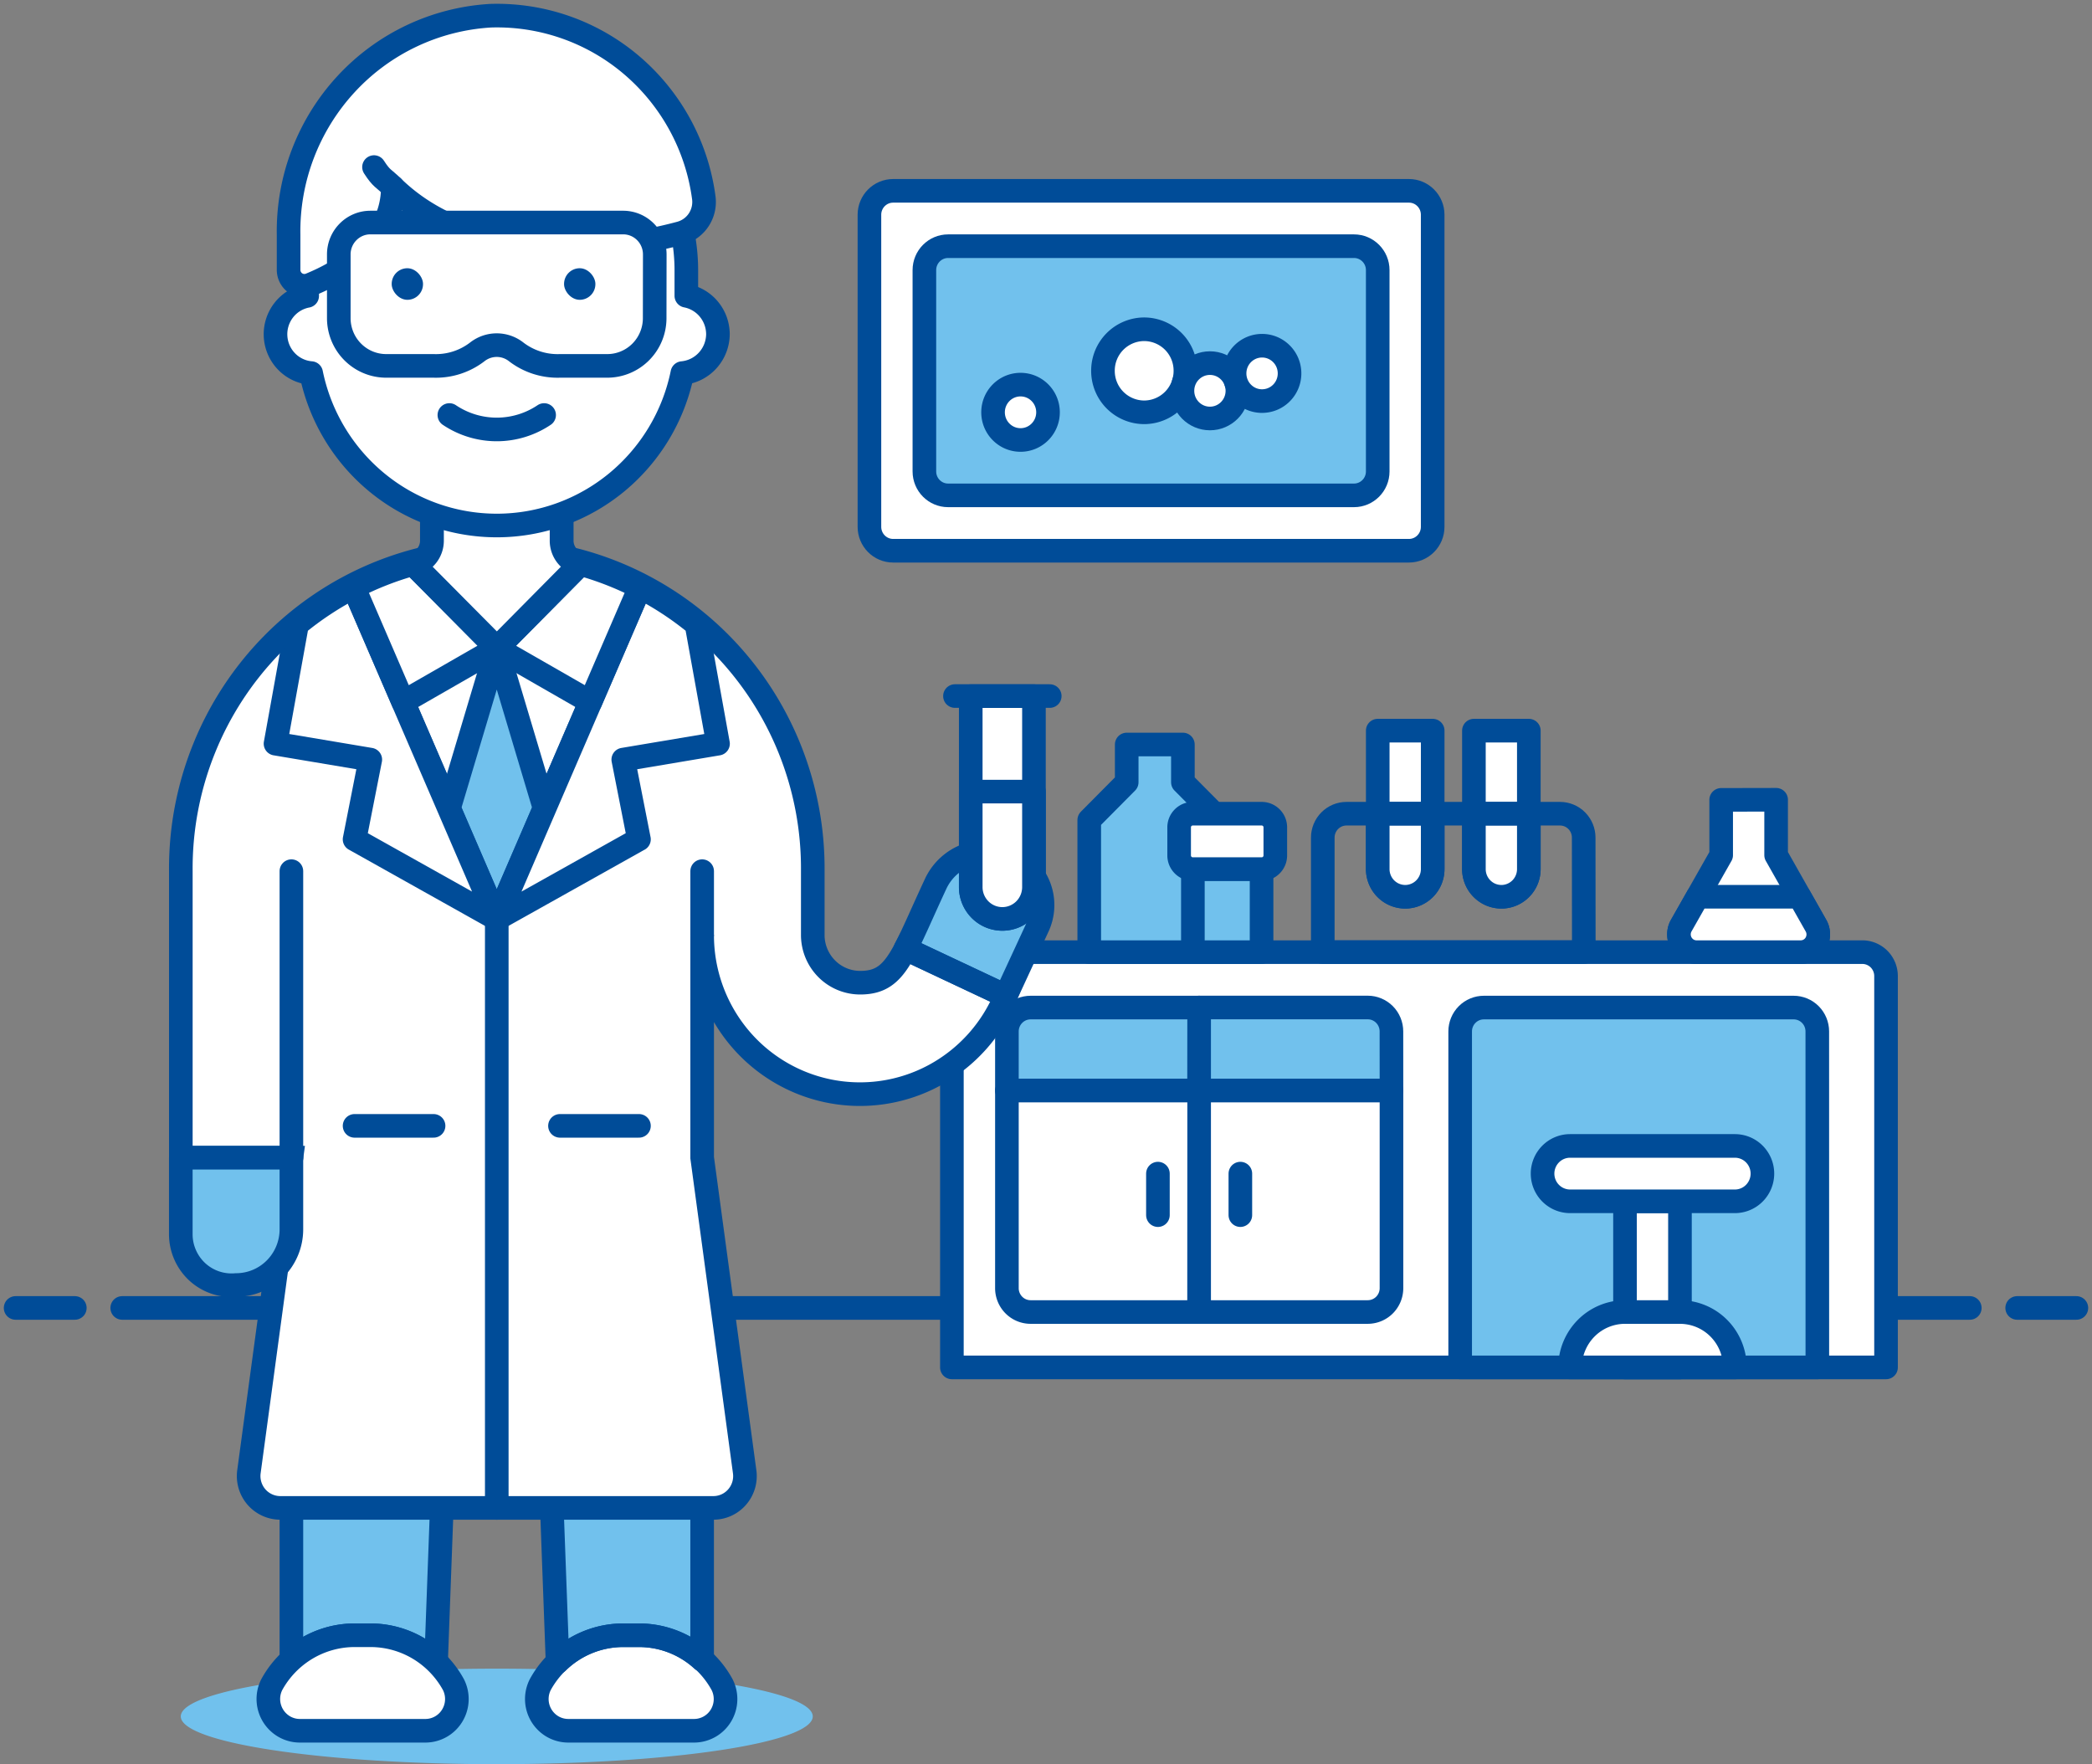 <svg width="134" height="113" fill="none" xmlns="http://www.w3.org/2000/svg">
    <rect width="100%" height="100%" fill="#808080" stroke="none"/>
    <path d="M7.828 83.777h118.344M1 83.777h3.793M129.207 83.777H133" stroke="#004C98" stroke-width="1.512" stroke-linecap="round" stroke-linejoin="round"/>
    <path d="M119.287 60.987H62.489c-.402 0-.788.16-1.073.448a1.535 1.535 0 0 0-.444 1.08v25.071h59.835v-25.07a1.543 1.543 0 0 0-.445-1.082 1.517 1.517 0 0 0-1.075-.447z" fill="#fff" stroke="#004C98" stroke-width="1.512" stroke-linecap="round" stroke-linejoin="round"/>
    <path d="M116.407 87.585H93.529v-21.52c0-.405.16-.794.444-1.08.285-.287.67-.448 1.073-.448h19.841c.403 0 .788.16 1.073.447.285.287.444.676.444 1.081l.003 21.52z" fill="#71C1ED"/>
    <path d="M116.407 87.585H93.529v-21.52c0-.405.16-.794.444-1.08.285-.287.67-.448 1.073-.448h19.841c.403 0 .788.16 1.073.447.285.287.444.676.444 1.081l.003 21.52z" stroke="#004C98" stroke-width="1.512" stroke-linecap="round" stroke-linejoin="round"/>
    <path d="M107.607 76.947h-3.52v10.64h3.52v-10.64z" fill="#fff"/>
    <path d="M107.607 76.947h-3.52v10.64h3.52v-10.64z" stroke="#004C98" stroke-width="1.512" stroke-linecap="round" stroke-linejoin="round"/>
    <path d="M76.809 69.853H64.496v-3.788c0-.405.16-.794.445-1.08.284-.287.67-.448 1.073-.448h10.8l-.005 5.316z" fill="#71C1ED" stroke="#004C98" stroke-width="1.512" stroke-linecap="round" stroke-linejoin="round"/>
    <path d="M89.129 69.853h-12.32v-5.32h10.8c.402 0 .788.162 1.072.448.285.287.445.676.445 1.081l.003 3.791z" fill="#71C1ED" stroke="#004C98" stroke-width="1.512" stroke-linecap="round" stroke-linejoin="round"/>
    <path d="M76.809 84.038H66.014c-.403 0-.788-.16-1.073-.447a1.535 1.535 0 0 1-.445-1.081V69.853h12.32l-.007 14.185z" fill="#fff" stroke="#004C98" stroke-width="1.512" stroke-linecap="round" stroke-linejoin="round"/>
    <path d="M87.609 84.038h-10.8V69.854h12.32v12.653a1.538 1.538 0 0 1-.445 1.084 1.519 1.519 0 0 1-1.075.447zM96.168 57.44a1.748 1.748 0 0 1-1.244-.52 1.774 1.774 0 0 1-.515-1.253V46.8h3.518v8.867c0 .47-.185.921-.515 1.254-.33.333-.778.52-1.245.52z" fill="#fff" stroke="#004C98" stroke-width="1.512" stroke-linecap="round" stroke-linejoin="round"/>
    <path d="M96.168 57.44a1.748 1.748 0 0 1-1.244-.52 1.774 1.774 0 0 1-.515-1.253V52.12h3.518v3.547c0 .47-.185.921-.515 1.254-.33.332-.778.52-1.245.52zM90.009 57.44c-.467 0-.915-.186-1.245-.52a1.78 1.78 0 0 1-.515-1.253V46.8h3.52v8.867a1.786 1.786 0 0 1-.516 1.254 1.76 1.76 0 0 1-1.244.52z" fill="#fff" stroke="#004C98" stroke-width="1.512" stroke-linecap="round" stroke-linejoin="round"/>
    <path d="M90.009 57.44c-.467 0-.915-.187-1.245-.52a1.78 1.78 0 0 1-.515-1.253V52.12h3.52v3.547a1.786 1.786 0 0 1-.516 1.254 1.76 1.76 0 0 1-1.244.52zM110.247 51.234v3.54l-2.558 4.51a1.143 1.143 0 0 0 .416 1.545c.171.1.364.152.562.152h6.675a1.119 1.119 0 0 0 .974-.565 1.143 1.143 0 0 0 .003-1.132l-2.552-4.51v-3.547l-3.52.007z" fill="#fff" stroke="#004C98" stroke-width="1.512" stroke-linecap="round" stroke-linejoin="round"/>
    <path d="M107.689 59.29a1.143 1.143 0 0 0 .416 1.545c.171.1.364.152.562.152h6.675a1.119 1.119 0 0 0 .974-.565 1.143 1.143 0 0 0 .003-1.132l-1.049-1.85h-6.531l-1.05 1.85z" fill="#fff" stroke="#004C98" stroke-width="1.512" stroke-linecap="round" stroke-linejoin="round"/>
    <path d="M75.768 50.106v-2.419H72.17v2.419l-2.4 2.418v8.463h8.4v-8.463l-2.4-2.418z" fill="#71C1ED" stroke="#004C98" stroke-width="1.512" stroke-linecap="round" stroke-linejoin="round"/>
    <path d="M90.247 12.223H57.21c-.84 0-1.52.686-1.52 1.531v19.99c0 .846.68 1.532 1.52 1.532h33.038c.84 0 1.52-.686 1.52-1.532v-19.99c0-.845-.68-1.531-1.52-1.531z" fill="#fff" stroke="#004C98" stroke-width="1.512" stroke-linecap="round" stroke-linejoin="round"/>
    <path d="M86.727 15.769H60.73c-.84 0-1.52.686-1.52 1.532v12.896c0 .846.68 1.532 1.52 1.532h25.998c.84 0 1.52-.686 1.52-1.532V17.301c0-.846-.68-1.532-1.52-1.532z" fill="#71C1ED"/>
    <path d="M86.727 15.769H60.73c-.84 0-1.52.686-1.52 1.532v12.896c0 .846.68 1.532 1.52 1.532h25.998c.84 0 1.52-.686 1.52-1.532V17.301c0-.846-.68-1.532-1.52-1.532z" stroke="#004C98" stroke-width="1.512" stroke-linecap="round" stroke-linejoin="round"/>
    <path d="M73.29 26.41a2.65 2.65 0 0 0 2.639-2.66 2.65 2.65 0 0 0-2.64-2.66 2.65 2.65 0 0 0-2.64 2.66 2.65 2.65 0 0 0 2.64 2.66z" fill="#fff" stroke="#004C98" stroke-width="1.512" stroke-linecap="round" stroke-linejoin="round"/>
    <path d="M77.5 26.805c.973 0 1.76-.794 1.76-1.773 0-.98-.787-1.774-1.76-1.774-.971 0-1.76.794-1.76 1.774s.789 1.773 1.76 1.773z" fill="#fff" stroke="#004C98" stroke-width="1.512" stroke-linecap="round" stroke-linejoin="round"/>
    <path d="M80.84 25.69c.972 0 1.76-.793 1.76-1.773 0-.979-.788-1.773-1.76-1.773s-1.76.794-1.76 1.773c0 .98.788 1.774 1.76 1.774zM65.369 28.182c.972 0 1.76-.794 1.76-1.773 0-.98-.788-1.773-1.76-1.773s-1.76.794-1.76 1.773c0 .98.788 1.773 1.76 1.773zM107.608 84.038h-3.52a3.51 3.51 0 0 0-2.49 1.04 3.56 3.56 0 0 0-1.03 2.507h10.56c0-.94-.371-1.843-1.031-2.508a3.51 3.51 0 0 0-2.489-1.038zM111.127 73.4h-10.56c-.466 0-.914.187-1.244.52a1.78 1.78 0 0 0 0 2.507c.33.332.778.52 1.244.52h10.56c.467 0 .915-.187 1.245-.52a1.78 1.78 0 0 0 0-2.508 1.754 1.754 0 0 0-1.245-.519z" fill="#fff" stroke="#004C98" stroke-width="1.512" stroke-linecap="round" stroke-linejoin="round"/>
    <path d="M101.448 60.987H84.729v-7.338c0-.405.16-.794.445-1.08.284-.288.67-.449 1.072-.449h13.678c.403 0 .789.161 1.073.448.285.287.444.676.444 1.081l.007 7.338zM79.449 75.173v2.66M74.169 75.173v2.66" stroke="#004C98" stroke-width="1.512" stroke-linecap="round" stroke-linejoin="round"/>
    <path d="M80.808 55.667h-4.4v5.32h4.4v-5.32z" fill="#71C1ED" stroke="#004C98" stroke-width="1.512" stroke-linecap="round" stroke-linejoin="round"/>
    <path d="M80.82 52.12h-4.424a.871.871 0 0 0-.868.875v1.797c0 .483.389.875.868.875h4.424c.48 0 .868-.392.868-.875v-1.797a.871.871 0 0 0-.868-.875z" fill="#fff" stroke="#004C98" stroke-width="1.512" stroke-linecap="round" stroke-linejoin="round"/>
    <path d="M35.689 106.471a6.024 6.024 0 0 1 4.228-1.729h1.012a6.011 6.011 0 0 1 4.045 1.557V77.213H18.665v29.086a6.01 6.01 0 0 1 4.045-1.557h1.012a6.027 6.027 0 0 1 4.23 1.729l.72-20.085a3.185 3.185 0 0 1 .955-2.18 3.137 3.137 0 0 1 4.385 0c.588.574.93 1.356.956 2.18l.72 20.085zM31.82 113c11.178 0 20.24-1.37 20.24-3.059s-9.062-3.059-20.24-3.059c-11.178 0-20.24 1.37-20.24 3.059S20.642 113 31.82 113z" fill="#71C1ED"/>
    <path d="M44.431 110.86a2.014 2.014 0 0 0 1.74-.961 2.044 2.044 0 0 0 .08-1.997 6.096 6.096 0 0 0-2.226-2.311 6.036 6.036 0 0 0-3.084-.849h-1.024c-1.084 0-2.149.294-3.083.849a6.097 6.097 0 0 0-2.227 2.311 2.041 2.041 0 0 0 .825 2.708c.305.168.648.254.996.25h8.003z" fill="#fff" stroke="#004C98" stroke-width="1.512" stroke-linecap="round" stroke-linejoin="round"/>
    <path d="M35.713 106.461a6.016 6.016 0 0 1 4.204-1.719h1.012a6.003 6.003 0 0 1 4.045 1.573V77.213H18.665v29.102a6.003 6.003 0 0 1 4.045-1.573h1.012c1.572 0 3.081.617 4.21 1.719l.742-20.072a3.185 3.185 0 0 1 .956-2.18 3.137 3.137 0 0 1 2.193-.895c.818 0 1.605.321 2.192.895.588.574.93 1.356.956 2.18l.742 20.072z" stroke="#004C98" stroke-width="1.512" stroke-linecap="round" stroke-linejoin="round"/>
    <path d="M27.223 110.86a2.012 2.012 0 0 0 1.738-.962 2.043 2.043 0 0 0 .082-1.996 6.096 6.096 0 0 0-2.227-2.311 6.036 6.036 0 0 0-3.083-.849H22.72c-1.085 0-2.15.294-3.083.849a6.097 6.097 0 0 0-2.228 2.311 2.043 2.043 0 0 0 .827 2.707c.304.168.647.255.994.251h7.991z" fill="#fff" stroke="#004C98" stroke-width="1.512" stroke-linecap="round" stroke-linejoin="round"/>
    <path d="M44.976 59.879a10.23 10.23 0 0 0 2.284 6.47 10.093 10.093 0 0 0 5.842 3.537 10.04 10.04 0 0 0 6.742-1.004 10.155 10.155 0 0 0 4.577-5.088L58 60.774c-.81 1.544-1.498 2.17-2.904 2.17a3.023 3.023 0 0 1-2.146-.896 3.07 3.07 0 0 1-.889-2.162V55.8a20.53 20.53 0 0 0-1.49-7.858 20.407 20.407 0 0 0-4.375-6.676 20.232 20.232 0 0 0-6.588-4.466 20.109 20.109 0 0 0-15.572 0 20.231 20.231 0 0 0-6.588 4.466 20.405 20.405 0 0 0-4.375 6.676 20.528 20.528 0 0 0-1.49 7.858v18.354h7.084L15.945 94.27a2.055 2.055 0 0 0 .48 1.615 2.028 2.028 0 0 0 1.523.7h27.745a2.009 2.009 0 0 0 1.525-.699 2.042 2.042 0 0 0 .48-1.616l-2.722-20.116V59.879z" fill="#fff"/>
    <path d="M31.82 35.407a20.032 20.032 0 0 0-9.168 2.208l9.168 21.248 9.167-21.248a20.032 20.032 0 0 0-9.167-2.208z" fill="#fff" stroke="#004C98" stroke-width="1.512" stroke-linecap="round" stroke-linejoin="round"/>
    <path d="M18.665 74.154V55.8M44.976 59.879V55.8M31.82 58.859v37.726" stroke="#004C98" stroke-width="1.512" stroke-linecap="round" stroke-linejoin="round"/>
    <path d="M31.82 41.525 28.76 51.769l3.059 7.09 3.06-7.09-3.06-10.244z" fill="#71C1ED" stroke="#004C98" stroke-width="1.512" stroke-linejoin="round"/>
    <path d="m22.712 53.76 9.103 5.099-9.167-21.25a20.271 20.271 0 0 0-3.62 2.381l-1.38 7.644 6.07 1.02-1.006 5.107zM40.928 53.76l-9.104 5.099 9.168-21.25a20.168 20.168 0 0 1 3.62 2.381l1.38 7.644-6.069 1.02 1.005 5.107z" fill="#fff" stroke="#004C98" stroke-width="1.512" stroke-linejoin="round"/>
    <path d="m22.654 37.614 3.171 7.35 5.995-3.44-5.355-5.4a20.049 20.049 0 0 0-3.81 1.49zM40.987 37.614l-3.171 7.35-5.996-3.44 5.354-5.4c1.318.365 2.595.865 3.813 1.49z" fill="#fff" stroke="#004C98" stroke-width="1.512" stroke-linecap="round" stroke-linejoin="round"/>
    <path d="m58 60.768 6.42 3.026 2.08-4.495a3.293 3.293 0 0 0-.738-3.708 3.241 3.241 0 0 0-1.129-.699 3.52 3.52 0 0 0-2.705-.117c-.882.323-1.6.985-1.998 1.841-.842 1.806-1.411 3.166-1.93 4.152z" fill="#71C1ED" stroke="#004C98" stroke-width="1.512" stroke-linecap="round" stroke-linejoin="round"/>
    <path d="M64.204 58.859a2.017 2.017 0 0 1-1.431-.597 2.047 2.047 0 0 1-.593-1.442V44.59h4.048v12.23c0 .54-.214 1.06-.593 1.442-.38.382-.895.597-1.431.597z" fill="#fff" stroke="#004C98" stroke-width="1.512" stroke-linecap="round" stroke-linejoin="round"/>
    <path d="M64.204 58.859a2.016 2.016 0 0 1-1.431-.597 2.047 2.047 0 0 1-.593-1.442v-6.115h4.048v6.115c0 .54-.214 1.06-.593 1.442-.38.382-.895.597-1.431.597z" fill="#fff" stroke="#004C98" stroke-width="1.512" stroke-linecap="round" stroke-linejoin="round"/>
    <path d="M61.168 44.584h6.072M22.712 72.114h5.06M35.868 72.114h5.06" stroke="#004C98" stroke-width="1.512" stroke-linecap="round" stroke-linejoin="round"/>
    <path d="M44.976 59.879a10.23 10.23 0 0 0 2.284 6.47 10.093 10.093 0 0 0 5.842 3.537 10.04 10.04 0 0 0 6.742-1.004 10.155 10.155 0 0 0 4.577-5.088L58 60.774c-.81 1.544-1.498 2.17-2.904 2.17a3.023 3.023 0 0 1-2.146-.896 3.07 3.07 0 0 1-.889-2.162V55.8a20.53 20.53 0 0 0-1.49-7.858 20.407 20.407 0 0 0-4.375-6.676 20.232 20.232 0 0 0-6.588-4.466 20.109 20.109 0 0 0-15.572 0 20.231 20.231 0 0 0-6.588 4.466 20.405 20.405 0 0 0-4.375 6.676 20.528 20.528 0 0 0-1.49 7.858v18.354h7.084L15.945 94.27a2.055 2.055 0 0 0 .48 1.615 2.028 2.028 0 0 0 1.523.7h27.745a2.01 2.01 0 0 0 1.525-.699 2.042 2.042 0 0 0 .48-1.616l-2.722-20.116V59.879z" stroke="#004C98" stroke-width="1.512" stroke-miterlimit="10"/>
    <path d="M37.1 36.11a1.517 1.517 0 0 1-.813-.548 1.537 1.537 0 0 1-.312-.933v-4.996h-8.308v5c0 .337-.11.664-.313.931a1.517 1.517 0 0 1-.811.546l-.072.02 5.355 5.395 5.348-5.401-.074-.014z" fill="#fff" stroke="#004C98" stroke-width="1.525" stroke-linecap="round" stroke-linejoin="round"/>
    <path d="M45.986 21.392a2.525 2.525 0 0 0-.578-1.587 2.49 2.49 0 0 0-1.446-.86v-1.624c0-3.245-1.28-6.357-3.556-8.652a12.097 12.097 0 0 0-8.587-3.583c-3.22 0-6.31 1.289-8.587 3.583a12.282 12.282 0 0 0-3.556 8.652v1.632a2.475 2.475 0 0 0-1.496.909 2.51 2.51 0 0 0 .17 3.288c.42.434.981.7 1.58.747a12.245 12.245 0 0 0 4.22 7.013 12.082 12.082 0 0 0 7.669 2.75c2.794 0 5.503-.971 7.668-2.75a12.245 12.245 0 0 0 4.22-7.013 2.5 2.5 0 0 0 1.62-.808 2.536 2.536 0 0 0 .66-1.697z" fill="#fff" stroke="#004C98" stroke-width="1.512" stroke-linecap="round" stroke-linejoin="round"/>
    <path d="M28.784 26.583a5.444 5.444 0 0 0 6.069 0" stroke="#004C98" stroke-width="1.512" stroke-linecap="round" stroke-linejoin="round"/>
    <path d="M25.16 11.981c4.831 4.72 12.841 4.452 18.414 2.954.481-.13.9-.43 1.177-.847a2.08 2.08 0 0 0 .33-1.419 13.488 13.488 0 0 0-4.601-8.476 13.297 13.297 0 0 0-9.053-3.187 13.687 13.687 0 0 0-9.267 4.389 13.892 13.892 0 0 0-3.675 9.628v2.261a1.024 1.024 0 0 0 .446.848 1.006 1.006 0 0 0 .948.097c1.959-.801 5.283-2.688 5.283-6.248" fill="#fff"/>
    <path d="M25.16 11.981c4.831 4.72 12.841 4.452 18.414 2.954.481-.13.9-.43 1.177-.847a2.08 2.08 0 0 0 .33-1.419 13.488 13.488 0 0 0-4.601-8.476 13.297 13.297 0 0 0-9.053-3.187 13.687 13.687 0 0 0-9.267 4.389 13.892 13.892 0 0 0-3.675 9.628v2.261a1.024 1.024 0 0 0 .446.848 1.006 1.006 0 0 0 .948.097c1.959-.801 5.283-2.688 5.283-6.248" stroke="#004C98" stroke-width="1.512" stroke-linecap="round" stroke-linejoin="round"/>
    <path d="M25.16 11.981c-.616-.602-.704-.506-1.204-1.28" stroke="#004C98" stroke-width="1.512" stroke-linecap="round" stroke-linejoin="round"/>
    <path d="M41.94 16.294c0-.541-.213-1.06-.593-1.442a2.016 2.016 0 0 0-1.43-.598H23.725c-.537 0-1.051.215-1.43.598-.38.382-.594.9-.594 1.442v4.084c0 .811.32 1.589.89 2.162.568.573 1.34.896 2.145.896h3.034a4.347 4.347 0 0 0 2.828-.918 2.014 2.014 0 0 1 2.439 0 4.35 4.35 0 0 0 2.828.918h3.034c.805 0 1.577-.323 2.146-.896s.889-1.35.889-2.162l.006-4.084z" fill="#fff" stroke="#004C98" stroke-width="1.512" stroke-linecap="round" stroke-linejoin="round"/>
    <path d="M11.581 79.113a3.29 3.29 0 0 0 1.08 2.376 3.242 3.242 0 0 0 2.462.82c.939 0 1.84-.376 2.504-1.045a3.583 3.583 0 0 0 1.038-2.523v-4.586h-7.084v4.958z" fill="#71C1ED" stroke="#004C98" stroke-width="1.512" stroke-linecap="round" stroke-linejoin="round"/>
    <rect x="25.089" y="17.181" width="2.007" height="2.023" rx="1.004" fill="#004C98"/>
    <rect x="36.13" y="17.181" width="2.007" height="2.023" rx="1.004" fill="#004C98"/>
</svg>
